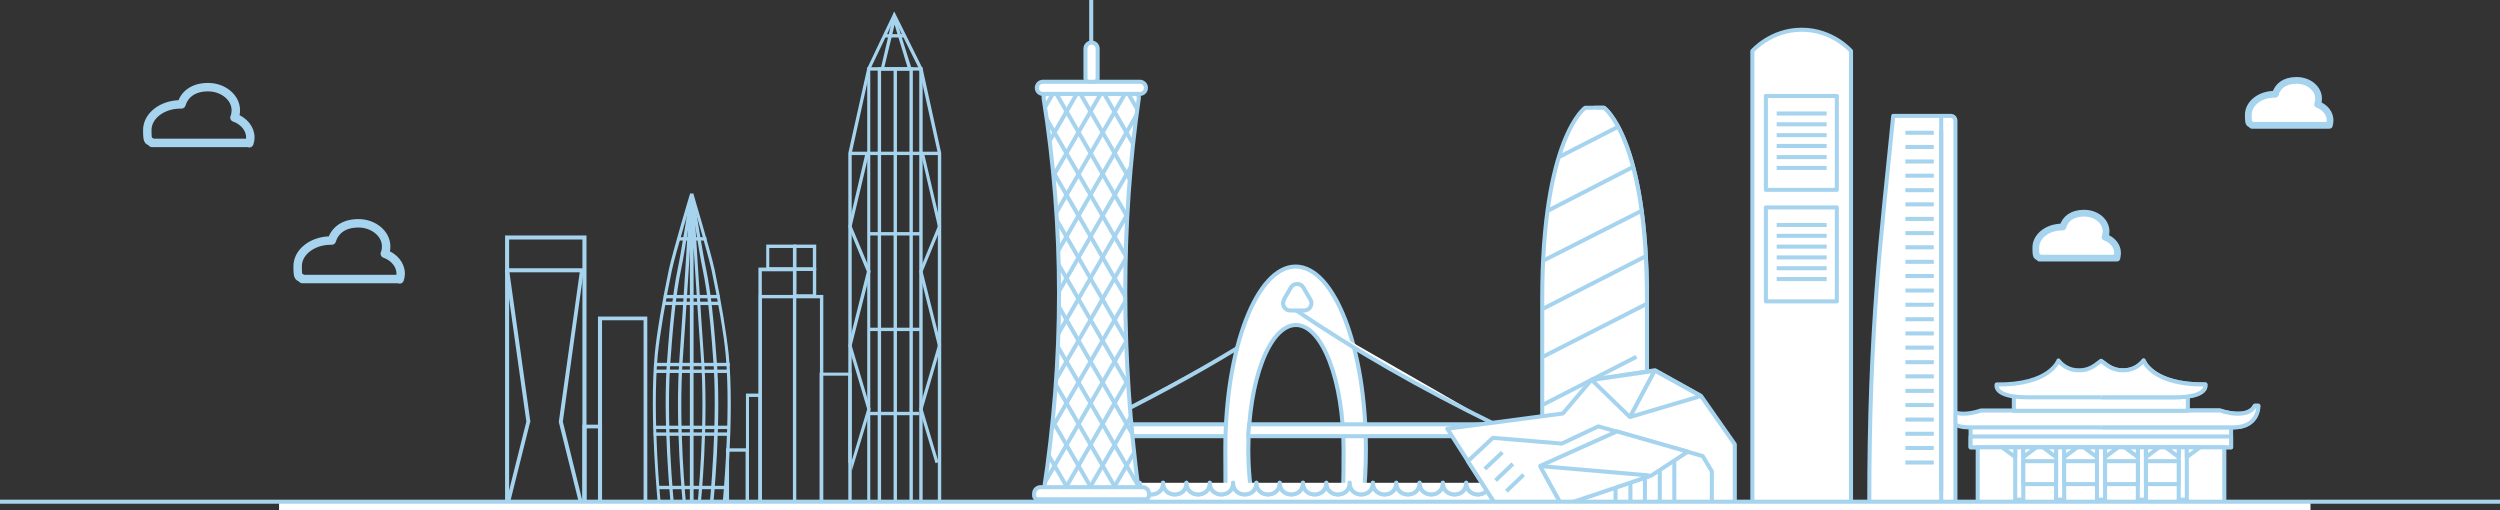 <?xml version="1.0" encoding="UTF-8"?>
<svg id="_圖層_1" data-name="圖層 1" xmlns="http://www.w3.org/2000/svg" xmlns:xlink="http://www.w3.org/1999/xlink" version="1.1" viewBox="0 0 740 151">
  <rect x="0" y="0" width="740" height="151" fill="#333333" stroke="none"/>
  <defs>
    <style>
      .cls-1 {
        clip-path: url(#clippath);
      }

      .cls-2 {
        fill: #a6d4ee;
      }

      .cls-2, .cls-3 {
        stroke-width: 0px;
      }

      .cls-4, .cls-5, .cls-6, .cls-3 {
        fill: #fff;
      }

      .cls-7, .cls-8 {
        fill: none;
      }

      .cls-7, .cls-8, .cls-5, .cls-6 {
        stroke: #a6d4ee;
        stroke-linejoin: round;
      }

      .cls-7, .cls-5 {
        stroke-width: 1.2px;
      }

      .cls-9 {
        clip-path: url(#clippath-1);
      }

      .cls-8 {
        stroke-width: 2.5px;
      }

      .cls-6 {
        stroke-width: 2px;
      }
    </style>
    <clipPath id="clippath">
      <path class="cls-5" d="M336.2,146.9h-26.3c-.6,0-1.1-.6-1-1.2,6.1-39.4,6.1-78.4,0-116.7-.1-.6.4-1.2,1-1.2h26.2c.6,0,1.1.6,1,1.2-5.4,37.5-5.3,76.5,0,116.7,0,.6-.4,1.2-1,1.2Z"/>
    </clipPath>
    <clipPath id="clippath-1">
      <path class="cls-5" d="M578.8,149.6h-25.5c0-53.7,3.5-79,7.1-115.3h17c.8,0,1.4.6,1.4,1.4v113.9Z"/>
    </clipPath>
  </defs>
  <g>
    <path class="cls-5" d="M474.8,31.9h-5.6s-12.7,8.9-12.7,56.6v59.3h31v-59.3c0-47.6-12.7-56.6-12.7-56.6Z"/>
    <path class="cls-5" d="M472,31.9h2.8s12.7,8.9,12.7,56.6v59.3h-15.5"/>
    <line class="cls-5" x1="461.4" y1="46.5" x2="479" y2="37.5"/>
    <line class="cls-5" x1="458.1" y1="62.4" x2="483.4" y2="49.4"/>
    <line class="cls-5" x1="456.5" y1="77.3" x2="485.9" y2="62.4"/>
    <line class="cls-5" x1="456.5" y1="91.5" x2="487.2" y2="75.8"/>
    <line class="cls-5" x1="456.5" y1="105.7" x2="487.5" y2="89.9"/>
    <line class="cls-5" x1="456.5" y1="119.9" x2="484.4" y2="105.6"/>
    <line class="cls-5" x1="456.5" y1="134" x2="484.4" y2="119.8"/>
    <line class="cls-5" x1="464.3" y1="144.8" x2="484.4" y2="134"/>
  </g>
  <g>
    <rect class="cls-5" x="583.3" y="126.1" width="77.1" height="6.3"/>
    <rect class="cls-5" x="583.3" y="129.2" width="77.1" height="3.2"/>
    <rect class="cls-5" x="585.4" y="132.4" width="73" height="17.2"/>
    <g>
      <g>
        <rect class="cls-5" x="596.5" y="132.4" width="2.4" height="17.2"/>
        <g>
          <polygon class="cls-5" points="598.9 135.3 602.8 132.4 598.9 132.4 598.9 135.3"/>
          <polygon class="cls-5" points="596.5 135.3 592.6 132.4 596.5 132.4 596.5 135.3"/>
        </g>
        <rect class="cls-5" x="596.5" y="147.9" width="2.4" height="1.7"/>
      </g>
      <g>
        <rect class="cls-5" x="608.6" y="132.4" width="2.4" height="17.2"/>
        <g>
          <polygon class="cls-5" points="611 135.3 614.9 132.4 611 132.4 611 135.3"/>
          <polygon class="cls-5" points="608.6 135.3 604.7 132.4 608.6 132.4 608.6 135.3"/>
        </g>
        <rect class="cls-5" x="608.6" y="147.9" width="2.4" height="1.7"/>
      </g>
      <rect class="cls-5" x="598.9" y="136.5" width="9.7" height="6.8"/>
      <g>
        <rect class="cls-5" x="620.7" y="132.4" width="2.4" height="17.2"/>
        <g>
          <polygon class="cls-5" points="623.1 135.3 627 132.4 623.1 132.4 623.1 135.3"/>
          <polygon class="cls-5" points="620.7 135.3 616.8 132.4 620.7 132.4 620.7 135.3"/>
        </g>
        <rect class="cls-5" x="620.7" y="147.9" width="2.4" height="1.7"/>
      </g>
      <rect class="cls-5" x="611" y="136.5" width="9.7" height="6.8"/>
      <g>
        <rect class="cls-5" x="632.8" y="132.4" width="2.4" height="17.2"/>
        <g>
          <polygon class="cls-5" points="635.2 135.3 639.1 132.4 635.2 132.4 635.2 135.3"/>
          <polygon class="cls-5" points="632.8 135.3 628.9 132.4 632.8 132.4 632.8 135.3"/>
        </g>
        <rect class="cls-5" x="632.8" y="147.9" width="2.4" height="1.7"/>
      </g>
      <rect class="cls-5" x="623.1" y="136.5" width="9.7" height="6.8"/>
      <g>
        <rect class="cls-5" x="644.9" y="132.4" width="2.4" height="17.2"/>
        <g>
          <polygon class="cls-5" points="647.3 135.3 651.2 132.4 647.3 132.4 647.3 135.3"/>
          <polygon class="cls-5" points="644.9 135.3 641 132.4 644.9 132.4 644.9 135.3"/>
        </g>
        <rect class="cls-5" x="644.9" y="147.9" width="2.4" height="1.7"/>
      </g>
      <rect class="cls-5" x="635.2" y="136.5" width="9.7" height="6.8"/>
    </g>
    <g>
      <path class="cls-5" d="M668.4,120.1h-1c-2.2,4.3-10.4,1.4-10.4,1.4h-70.6s-7.9,2.9-10.1-1.4h-1s-.2,6.4,7.4,6.4h78.3c7.6,0,7.4-6.4,7.4-6.4Z"/>
      <path class="cls-5" d="M621.9,121.5h35.2s8.2,2.9,10.4-1.4h1s.2,6.4-7.4,6.4h-39.1"/>
    </g>
    <rect class="cls-5" x="596.1" y="116" width="51.5" height="5.6"/>
    <g>
      <path class="cls-5" d="M652.8,113.8c-15.8.2-18.3-7.1-18.3-7.1h0c-1.4,1.8-3.5,2.9-5.8,2.9h-.5c-1.6,0-3.1-.5-4.4-1.4l-1.9-1.4-1.9,1.4c-1.3.9-2.8,1.4-4.4,1.4h-.5c-2.3,0-4.4-1.1-5.8-2.9h0s-2.5,7.3-18.3,7.1c0,0-1.2,3.8,9.1,3.8h43.5c10.4,0,9.1-3.8,9.1-3.8Z"/>
      <path class="cls-5" d="M621.9,106.8l1.9,1.4c1.3.9,2.8,1.4,4.4,1.4h.5c2.3,0,4.4-1.1,5.8-2.9h0s2.5,7.3,18.3,7.1c0,0,1.2,3.8-9.1,3.8h-21.7"/>
    </g>
  </g>
  <g>
    <path class="cls-5" d="M533.3,8.8c-9.2,0-14.6,6.3-14.6,6.3v134.6h29.2V15.1s-5.4-6.3-14.6-6.3Z"/>
    <g>
      <rect class="cls-5" x="522.7" y="28.4" width="21" height="27.8"/>
      <line class="cls-5" x1="525.9" y1="33.6" x2="540.7" y2="33.6"/>
      <line class="cls-5" x1="525.9" y1="36.8" x2="540.7" y2="36.8"/>
      <line class="cls-5" x1="525.9" y1="40" x2="540.7" y2="40"/>
      <line class="cls-5" x1="525.9" y1="43.2" x2="540.7" y2="43.2"/>
      <line class="cls-5" x1="525.9" y1="46.5" x2="540.7" y2="46.5"/>
      <line class="cls-5" x1="525.9" y1="49.7" x2="540.7" y2="49.7"/>
    </g>
    <g>
      <rect class="cls-5" x="522.7" y="61.4" width="21" height="27.8"/>
      <line class="cls-5" x1="525.9" y1="66.6" x2="540.7" y2="66.6"/>
      <line class="cls-5" x1="525.9" y1="69.8" x2="540.7" y2="69.8"/>
      <line class="cls-5" x1="525.9" y1="73" x2="540.7" y2="73"/>
      <line class="cls-5" x1="525.9" y1="76.2" x2="540.7" y2="76.2"/>
      <line class="cls-5" x1="525.9" y1="79.4" x2="540.7" y2="79.4"/>
      <line class="cls-5" x1="525.9" y1="82.6" x2="540.7" y2="82.6"/>
    </g>
  </g>
  <g>
    <rect class="cls-5" x="319.6" y="125.6" width="48.4" height="3.5"/>
    <path class="cls-5" d="M370.9,149c-.9-4.8-1.4-10.3-1.4-16,0-20.3,6.3-36.8,14.1-36.8s14.1,16.5,14.1,36.8-.5,11.2-1.4,16h7.1c.6-5.1.9-10.4.9-16,0-29.9-9.3-54.1-20.8-54.1s-20.8,24.2-20.8,54.1.3,11,.9,16h7.1Z"/>
    <path class="cls-5" d="M383.6,91.8c17.2,11.8,37.1,23.1,58.9,33.8"/>
    <path class="cls-5" d="M369.7,125.6c0,1.1-.2,2.3-.2,3.5h72.9v-3.5h-72.7Z"/>
    <g>
      <path class="cls-5" d="M489.2,142.9c0,4.6-6.9,4.6-6.9,0,0,4.6-6.9,4.6-6.9,0,0,4.6-6.9,4.6-6.9,0,0,4.6-6.9,4.6-6.9,0,0,4.6-6.9,4.6-6.9,0,0,4.6-6.9,4.6-6.9,0,0,4.6-6.9,4.6-6.9,0,0,4.6-6.9,4.6-6.9,0,0,4.6-6.9,4.6-6.9,0,0,4.6-6.9,4.6-6.9,0,0,4.6-6.9,4.6-6.9,0,0,4.6-6.9,4.6-6.9,0,0,4.6-6.9,4.6-6.9,0,0,4.6-6.9,4.6-6.9,0,0,4.6-6.9,4.6-6.9,0,0,4.6-6.9,4.6-6.9,0,0,4.6-6.9,4.6-6.9,0,0,4.6-6.9,4.6-6.9,0,0,4.6-6.9,4.6-6.9,0,0,4.6-6.9,4.6-6.9,0h0c0,4.6-6.9,4.6-6.9,0h0c0,4.6-6.9,4.6-6.9,0h0v6.9h159.3v-6.9c0,4.6-6.9,4.6-6.9,0Z"/>
      <path class="cls-5" d="M496.1,142.9c0,4.6-6.9,4.6-6.9,0,0,4.6-6.9,4.6-6.9,0,0,4.6-6.9,4.6-6.9,0,0,4.6-6.9,4.6-6.9,0,0,4.6-6.9,4.6-6.9,0,0,4.6-6.9,4.6-6.9,0,0,4.6-6.9,4.6-6.9,0,0,4.6-6.9,4.6-6.9,0,0,4.6-6.9,4.6-6.9,0,0,4.6-6.9,4.6-6.9,0,0,4.6-6.9,4.6-6.9,0,0,4.6-6.9,4.6-6.9,0,0,4.6-6.9,4.6-6.9,0,0,4.6-6.9,4.6-6.9,0,0,4.6-6.9,4.6-6.9,0,0,4.6-6.9,4.6-6.9,0,0,4.6-6.9,4.6-6.9,0,0,4.6-6.9,4.6-6.9,0,0,4.6-6.9,4.6-6.9,0,0,4.6-6.9,4.6-6.9,0,0,4.6-6.9,4.6-6.9,0,0,4.6-6.9,4.6-6.9,0,0,4.6-6.9,4.6-6.9,0"/>
    </g>
    <path class="cls-5" d="M366.3,103c-12.8,7.8-26.7,15.3-41.4,22.5"/>
    <path class="cls-5" d="M380,88.7l2.1-3.6c.8-1.4,2.9-1.4,3.7,0l2.1,3.6c.8,1.4-.2,3.2-1.8,3.2h-4.2c-1.6,0-2.7-1.8-1.8-3.2Z"/>
  </g>
  <g>
    <g>
      <path class="cls-4" d="M336.2,146.9h-26.3c-.6,0-1.1-.6-1-1.2,6.1-39.4,6.1-78.4,0-116.7-.1-.6.4-1.2,1-1.2h26.2c.6,0,1.1.6,1,1.2-5.4,37.5-5.3,76.5,0,116.7,0,.6-.4,1.2-1,1.2Z"/>
      <g class="cls-1">
        <line class="cls-5" x1="253.7" y1="115.8" x2="313.2" y2="12.6"/>
        <line class="cls-5" x1="259" y1="118.9" x2="318.6" y2="15.7"/>
        <line class="cls-5" x1="264.4" y1="121.9" x2="323.9" y2="18.8"/>
        <line class="cls-5" x1="269.7" y1="125" x2="329.2" y2="21.9"/>
        <line class="cls-5" x1="275" y1="128.1" x2="334.6" y2="25"/>
        <line class="cls-5" x1="280.4" y1="131.2" x2="339.9" y2="28"/>
        <line class="cls-5" x1="285.7" y1="134.3" x2="345.3" y2="31.1"/>
        <line class="cls-5" x1="291" y1="137.3" x2="350.6" y2="34.2"/>
        <line class="cls-5" x1="296.4" y1="140.4" x2="355.9" y2="37.3"/>
        <line class="cls-5" x1="301.7" y1="143.5" x2="361.3" y2="40.4"/>
        <line class="cls-5" x1="307.1" y1="146.6" x2="366.6" y2="43.4"/>
        <line class="cls-5" x1="312.4" y1="149.7" x2="371.9" y2="46.5"/>
        <line class="cls-5" x1="317.7" y1="152.8" x2="377.3" y2="49.6"/>
        <line class="cls-5" x1="323.1" y1="155.8" x2="382.6" y2="52.7"/>
        <line class="cls-5" x1="328.4" y1="158.9" x2="388" y2="55.8"/>
        <line class="cls-5" x1="333.7" y1="162" x2="393.3" y2="58.9"/>
        <line class="cls-5" x1="248.3" y1="112.7" x2="307.9" y2="9.5"/>
        <line class="cls-5" x1="339.1" y1="165.1" x2="398.6" y2="61.9"/>
        <line class="cls-5" x1="336.6" y1="7.7" x2="397.7" y2="113.5"/>
        <line class="cls-5" x1="331.3" y1="10.8" x2="392.4" y2="116.6"/>
        <line class="cls-5" x1="326" y1="13.9" x2="387" y2="119.7"/>
        <line class="cls-5" x1="320.6" y1="17" x2="381.7" y2="122.7"/>
        <line class="cls-5" x1="315.3" y1="20" x2="376.4" y2="125.8"/>
        <line class="cls-5" x1="310" y1="23.1" x2="371" y2="128.9"/>
        <line class="cls-5" x1="304.6" y1="26.2" x2="365.7" y2="132"/>
        <line class="cls-5" x1="299.3" y1="29.3" x2="360.4" y2="135.1"/>
        <line class="cls-5" x1="293.9" y1="32.4" x2="355" y2="138.2"/>
        <line class="cls-5" x1="288.6" y1="35.5" x2="349.7" y2="141.2"/>
        <line class="cls-5" x1="283.3" y1="38.5" x2="344.3" y2="144.3"/>
        <line class="cls-5" x1="277.9" y1="41.6" x2="339" y2="147.4"/>
        <line class="cls-5" x1="272.6" y1="44.7" x2="333.7" y2="150.5"/>
        <line class="cls-5" x1="267.3" y1="47.8" x2="328.3" y2="153.6"/>
        <line class="cls-5" x1="261.9" y1="50.9" x2="323" y2="156.6"/>
        <line class="cls-5" x1="256.6" y1="53.9" x2="317.7" y2="159.7"/>
        <line class="cls-5" x1="342" y1="4.6" x2="403.1" y2="110.4"/>
        <line class="cls-5" x1="251.2" y1="57" x2="312.3" y2="162.8"/>
      </g>
      <path class="cls-7" d="M336.2,146.9h-26.3c-.6,0-1.1-.6-1-1.2,6.1-39.4,6.1-78.4,0-116.7-.1-.6.4-1.2,1-1.2h26.2c.6,0,1.1.6,1,1.2-5.4,37.5-5.3,76.5,0,116.7,0,.6-.4,1.2-1,1.2Z"/>
    </g>
    <path class="cls-5" d="M337.4,27.8h-28.7c-1,0-1.8-.8-1.8-1.8h0c0-1,.8-1.8,1.8-1.8h28.7c1,0,1.8.8,1.8,1.8h0c0,1-.8,1.8-1.8,1.8Z"/>
    <path class="cls-5" d="M323.8,24.2h-1.5c-.6,0-1-.5-1-1v-8.8c0-1,.8-1.8,1.8-1.8h0c1,0,1.8.8,1.8,1.8v8.8c0,.6-.5,1-1,1Z"/>
    <line class="cls-5" x1="323" y1="12.5" x2="323"/>
    <path class="cls-5" d="M307.9,144.2h30.3c1,0,1.9.8,1.9,1.9v.6c0,.6-.5,1.1-1.1,1.1h-31.8c-.6,0-1.1-.5-1.1-1.1v-.6c0-1,.8-1.9,1.9-1.9Z"/>
  </g>
  <g>
    <g>
      <path class="cls-4" d="M578.8,149.6h-25.5c0-53.7,3.5-79,7.1-115.3h17c.8,0,1.4.6,1.4,1.4v113.9Z"/>
      <g class="cls-9">
        <rect class="cls-5" x="574.6" y="29.4" width="10.6" height="122.4"/>
      </g>
      <path class="cls-7" d="M578.8,149.6h-25.5c0-53.7,3.5-79,7.1-115.3h17c.8,0,1.4.6,1.4,1.4v113.9Z"/>
    </g>
    <line class="cls-5" x1="574.6" y1="38.6" x2="574.6" y2="145.4"/>
    <line class="cls-5" x1="564" y1="39.3" x2="572.4" y2="39.3"/>
    <line class="cls-5" x1="564" y1="43.5" x2="572.4" y2="43.5"/>
    <line class="cls-5" x1="564" y1="47.8" x2="572.4" y2="47.8"/>
    <line class="cls-5" x1="564" y1="52" x2="572.4" y2="52"/>
    <line class="cls-5" x1="564" y1="56.3" x2="572.4" y2="56.3"/>
    <line class="cls-5" x1="564" y1="60.5" x2="572.4" y2="60.5"/>
    <line class="cls-5" x1="564" y1="64.8" x2="572.4" y2="64.8"/>
    <line class="cls-5" x1="564" y1="69" x2="572.4" y2="69"/>
    <line class="cls-5" x1="564" y1="73.2" x2="572.4" y2="73.2"/>
    <line class="cls-5" x1="564" y1="77.5" x2="572.4" y2="77.5"/>
    <line class="cls-5" x1="564" y1="81.7" x2="572.4" y2="81.7"/>
    <line class="cls-5" x1="564" y1="86" x2="572.4" y2="86"/>
    <line class="cls-5" x1="564" y1="90.2" x2="572.4" y2="90.2"/>
    <line class="cls-5" x1="564" y1="94.5" x2="572.4" y2="94.5"/>
    <line class="cls-5" x1="564" y1="98.7" x2="572.4" y2="98.7"/>
    <line class="cls-5" x1="564" y1="102.9" x2="572.4" y2="102.9"/>
    <line class="cls-5" x1="564" y1="107.2" x2="572.4" y2="107.2"/>
    <line class="cls-5" x1="564" y1="111.4" x2="572.4" y2="111.4"/>
    <line class="cls-5" x1="564" y1="115.7" x2="572.4" y2="115.7"/>
    <line class="cls-5" x1="564" y1="119.9" x2="572.4" y2="119.9"/>
    <line class="cls-5" x1="564" y1="124.2" x2="572.4" y2="124.2"/>
    <line class="cls-5" x1="564" y1="128.4" x2="572.4" y2="128.4"/>
    <line class="cls-5" x1="564" y1="132.6" x2="572.4" y2="132.6"/>
    <line class="cls-5" x1="564" y1="136.9" x2="572.4" y2="136.9"/>
  </g>
  <g>
    <polygon class="cls-5" points="442.9 149.6 428.4 126.9 462.6 122.4 471.1 112.4 489.9 109.6 503.5 117.2 513.5 131.5 513.5 149.6 442.9 149.6"/>
    <polygon class="cls-5" points="434.5 136.5 441.9 129.6 462.3 131.3 473.1 126.2 504 135 506.7 139.5 506.7 149.6 442.9 149.6 434.5 136.5"/>
    <polygon class="cls-5" points="462.3 149.6 455.9 137.9 478.6 127.7 499.6 133.7 488.9 140.7 462.3 149.6"/>
    <path class="cls-5" d="M462.3,149.6l-6.2-11.2c-.1-.2,0-.5.3-.4l31.4,2.7c.2,0,.3.3,0,.4l-25.5,8.6Z"/>
    <path class="cls-5" d="M471.5,112.8l10.8,10.5c0,0,.3,0,.3,0l7-13.2c0-.2,0-.4-.2-.3l-17.7,2.6c-.2,0-.3.3-.2.5Z"/>
    <path class="cls-5" d="M482.6,123.4l20.6-6.1c0,0,.1-.2,0-.2l-13-7.2c-.2-.1-.5,0-.6.2l-7.1,13.3s0,0,0,0Z"/>
    <line class="cls-5" x1="439.5" y1="138.8" x2="444.7" y2="133.9"/>
    <line class="cls-5" x1="442.7" y1="142.2" x2="447.8" y2="137.3"/>
    <line class="cls-5" x1="445.9" y1="145.4" x2="451" y2="140.5"/>
    <line class="cls-5" x1="478.2" y1="144.3" x2="478.2" y2="149.6"/>
    <line class="cls-5" x1="482.6" y1="143.1" x2="482.6" y2="149.6"/>
    <line class="cls-5" x1="486.9" y1="141.4" x2="486.9" y2="149.6"/>
    <line class="cls-5" x1="491.3" y1="139.1" x2="491.3" y2="149.6"/>
    <line class="cls-5" x1="495.6" y1="136.8" x2="495.6" y2="149.6"/>
  </g>
  <path class="cls-8" d="M118.3,82.7c.2-.5.3-1.1.3-1.7,0-2.6-1.9-4.9-4.7-5.9.3-.7.4-1.4.4-2.2,0-3.7-3.7-6.8-8.2-6.8s-7,2.2-7.9,5.1c0,0-.2,0-.3,0-5.4,0-9.8,3.4-9.8,7.6s.5,2.7,1.4,3.8h28.8Z"/>
  <path class="cls-6" d="M689.5,37c.1-.4.2-.9.2-1.4,0-2.1-1.5-3.9-3.7-4.7.2-.5.3-1.1.3-1.7,0-3-2.9-5.4-6.5-5.4s-5.6,1.7-6.3,4.1c0,0-.1,0-.2,0-4.3,0-7.8,2.7-7.8,6.1s.4,2.2,1.1,3.1h22.9Z"/>
  <path class="cls-6" d="M626.6,76.3c.1-.4.2-.9.2-1.4,0-2.1-1.5-3.9-3.7-4.7.2-.5.3-1.1.3-1.7,0-3-2.9-5.4-6.5-5.4s-5.6,1.7-6.3,4.1c0,0-.1,0-.2,0-4.3,0-7.8,2.7-7.8,6.1s.4,2.2,1.1,3.1h22.9Z"/>
  <path class="cls-8" d="M73.8,42.4c.2-.5.3-1.1.3-1.7,0-2.6-1.9-4.9-4.7-5.9.3-.7.4-1.4.4-2.2,0-3.7-3.7-6.8-8.2-6.8s-7,2.2-7.9,5.1c0,0-.2,0-.3,0-5.4,0-9.8,3.4-9.8,7.6s.5,2.7,1.4,3.8h28.8Z"/>
  <path class="cls-2" d="M273.1,150h-16.4V19.9h16.4v130.1ZM257.6,149h14.5V20.9h-14.5v128.2Z"/>
  <path class="cls-2" d="M270.2,150h-10.4V19.9h10.4v130.1ZM260.8,149h8.4V20.9h-8.4v128.2Z"/>
  <rect class="cls-2" x="264.5" y="20.4" width="1" height="128.6"/>
  <polygon class="cls-2" points="278.6 148 277.6 148 277.6 45.4 272.1 20.5 264.7 5.6 257.6 20.5 252.1 45.4 252.1 137 251.1 137 251.1 45.3 256.7 20.2 264.7 3.4 273.1 20.3 278.6 45.3 278.6 148"/>
  <rect class="cls-2" x="251.6" y="44.9" width="26.5" height="1"/>
  <rect class="cls-2" x="257.2" y="68.7" width="15.1" height="1"/>
  <rect class="cls-2" x="261.7" y="10.1" width="6.2" height="1"/>
  <rect class="cls-2" x="257.3" y="97" width="15.1" height="1"/>
  <rect class="cls-2" x="194.8" y="143.8" width="20.1" height="1"/>
  <rect class="cls-2" x="193.5" y="128" width="22.2" height="1"/>
  <rect class="cls-2" x="193.5" y="126" width="22.2" height="1"/>
  <rect class="cls-2" x="193.8" y="109.4" width="22.2" height="1"/>
  <rect class="cls-2" x="193.8" y="107.4" width="22.2" height="1"/>
  <rect class="cls-2" x="196.5" y="89.3" width="16.5" height="1"/>
  <rect class="cls-2" x="196.5" y="87.3" width="16.5" height="1"/>
  <rect class="cls-2" x="200.6" y="70.2" width="8.5" height="1"/>
  <rect class="cls-2" x="150.1" y="79.4" width="22.9" height="1.2"/>
  <rect class="cls-2" x="257" y="121.9" width="15.1" height="1"/>
  <polygon class="cls-2" points="252.1 139.5 252 136.8 256.7 121.1 251.1 102.3 256.6 80.4 251.1 67.1 256.1 45.7 257.1 45.9 252.1 67 257.7 80.3 252.1 102.3 257.7 121.1 252.1 139.5"/>
  <polygon class="cls-2" points="276.9 137.1 272.1 121.1 277.6 102.3 272.1 80.3 277.6 67 272.7 45.9 273.6 45.7 278.6 67.1 273.1 80.4 278.6 102.3 273.1 121.1 277.8 136.8 276.9 137.1"/>
  <polygon class="cls-2" points="268.7 20.2 264.8 7.3 261.7 20.2 260.8 19.9 264.6 3.6 269.7 19.9 268.7 20.2"/>
  <path class="cls-2" d="M173.6,150.6h-24.1v-80.9h24.1v80.9ZM150.7,149.4h21.7v-78.5h-21.7v78.5Z"/>
  <polygon class="cls-2" points="150.8 149.4 149.7 149.1 155.8 124.8 149.5 80 150.7 79.9 157 124.9 156.9 125 150.8 149.4"/>
  <polygon class="cls-2" points="171.5 149.4 165.4 124.9 171.7 79.9 172.8 80 166.6 124.8 172.6 149.1 171.5 149.4"/>
  <path class="cls-2" d="M191.6,150.6h-14.6v-56.9h14.6v56.9ZM178.2,149.4h12.3v-54.6h-12.3v54.6Z"/>
  <path class="cls-2" d="M178.2,150.6h-5.8v-24.9h5.8v24.9ZM173.6,149.4h3.5v-22.6h-3.5v22.6Z"/>
  <path class="cls-2" d="M221.7,150.6h-6.8v-17.9h6.8v17.9ZM215.8,149.7h4.9v-16h-4.9v16Z"/>
  <path class="cls-2" d="M241.6,88.1h-6.8v-8.8h6.8v8.8ZM235.7,87.1h4.9v-6.9h-4.9v6.9Z"/>
  <path class="cls-2" d="M241.6,80h-6.8v-7.6h6.8v7.6ZM235.7,79.1h4.9v-5.7h-4.9v5.7Z"/>
  <path class="cls-2" d="M235.7,80h-8.9v-7.6h8.9v7.6ZM227.7,79.1h7v-5.7h-7v5.7Z"/>
  <path class="cls-2" d="M225.5,150.6h-4.7v-34.1h4.7v34.1ZM221.7,149.7h2.8v-32.2h-2.8v32.2Z"/>
  <path class="cls-2" d="M252.1,150.9h-9.5v-40.6h9.5v40.6ZM243.6,149.9h7.5v-38.7h-7.5v38.7Z"/>
  <path class="cls-2" d="M235.7,150.6h-11.2v-71.4h11.2v71.4ZM225.5,149.7h9.2v-69.4h-9.2v69.4Z"/>
  <path class="cls-2" d="M243.7,150.6h-19.1v-63.3h19.1v63.3ZM225.5,149.7h17.2v-61.4h-17.2v61.4Z"/>
  <path class="cls-2" d="M194.8,150.2c0-.3-2.7-26.9-1-45.3.5-5.8,2.3-16.2,4.2-25.2,1.1-5.1,6.2-22.3,6.3-22.5l.9.3c0,.2-5.2,17.3-6.3,22.4-1.9,9-3.6,19.3-4.2,25.1-1.7,18.4.9,44.9,1,45.1h-1Z"/>
  <path class="cls-2" d="M198.6,150.2c0-.3-2.7-26.9-1-45.3.1-1.2.2-2.5.3-4,.5-5.9,1.2-14.1,2.7-21.3,1.1-5.1,3.6-21.4,3.6-21.6h1c0,.3-2.5,16.7-3.6,21.8-1.5,7.2-2.2,15.3-2.7,21.2-.1,1.5-.2,2.8-.3,4-1.7,18.4.9,44.9,1,45.1h-1Z"/>
  <path class="cls-2" d="M202.2,150.2c0-.2-2.6-25.1-1-45.3.5-6.3,3-46.4,3-46.8h1c0,.5-2.5,40.6-3,46.9-1.6,20.1.9,44.9,1,45.2h-1Z"/>
  <path class="cls-2" d="M214.8,150.2h-1c0-.4,2.7-26.9,1-45.2-.5-5.8-2.3-16.1-4.2-25.1-1.1-5.1-6.2-22.2-6.3-22.4l.9-.3c0,.2,5.2,17.3,6.3,22.5,1.9,9,3.6,19.4,4.2,25.2,1.8,18.5-.9,45.1-1,45.3Z"/>
  <path class="cls-2" d="M211,150.2h-1c0-.4,2.7-26.9,1-45.2-.1-1.2-.2-2.5-.3-4-.5-5.9-1.2-14-2.7-21.2-1.1-5.1-3.6-21.5-3.6-21.6h1s2.5,16.4,3.6,21.4c1.5,7.2,2.2,15.3,2.7,21.3.1,1.5.2,2.8.3,4,1.8,18.5-.9,45.1-1,45.3Z"/>
  <path class="cls-2" d="M207.4,150.2h-1c0-.3,2.6-25.2,1-45.3-.3-3.8-1.3-19.5-2.1-31.7v76.3c0,0-1.1,0-1.1,0V58.1c.1,0,1.1,0,1.1,0,0,.4,2.5,40.5,3,46.8,1.6,20.2-.9,45.1-1,45.3Z"/>
  <rect class="cls-3" x="82.6" y="148.5" width="601.3" height="9.6"/>
  <line class="cls-5" y1="148.5" x2="740" y2="148.5"/>
</svg>